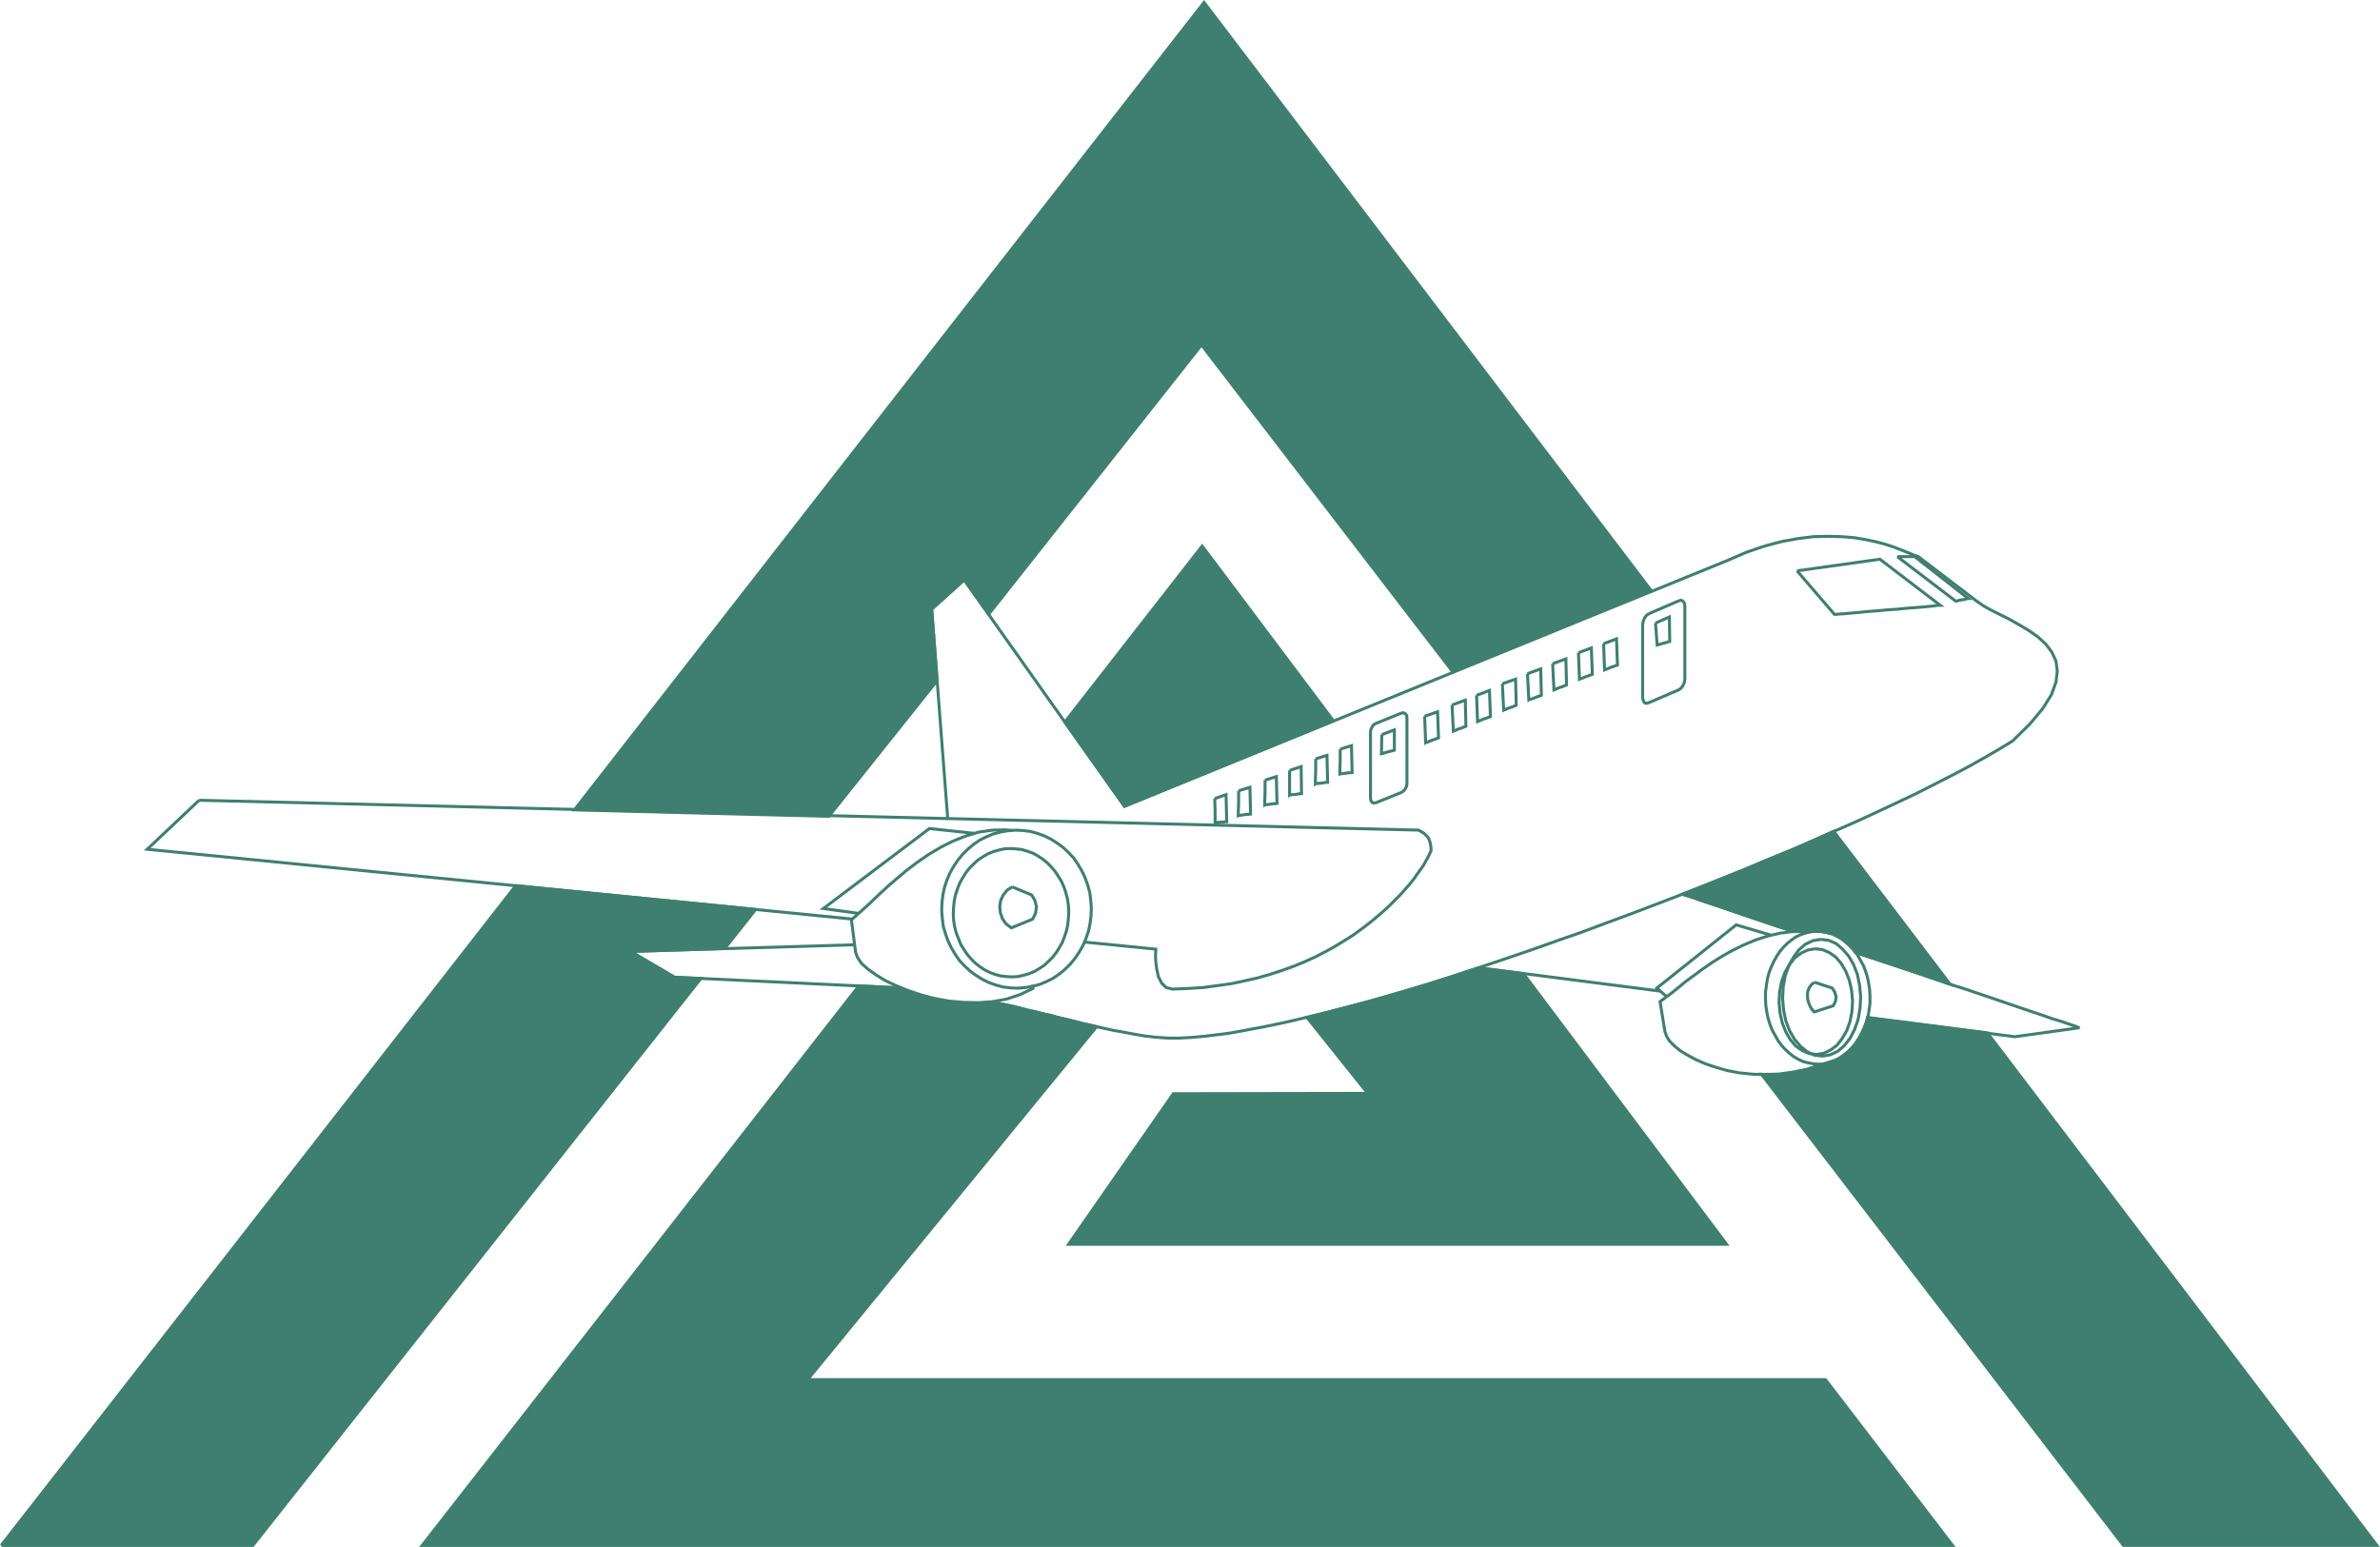 <?xml version="1.0" encoding="UTF-8" standalone="no"?> <svg xmlns:dc="http://purl.org/dc/elements/1.1/" xmlns:cc="http://creativecommons.org/ns#" xmlns:rdf="http://www.w3.org/1999/02/22-rdf-syntax-ns#" xmlns:svg="http://www.w3.org/2000/svg" xmlns="http://www.w3.org/2000/svg" xmlns:sodipodi="http://sodipodi.sourceforge.net/DTD/sodipodi-0.dtd" xmlns:inkscape="http://www.inkscape.org/namespaces/inkscape" viewBox="0 0 795.103 516.81" width="8.282in" height="5.383in" version="1.1" id="svg12463" sodipodi:docname="AAC Original Logo.svg" inkscape:version="1.0.1 (3bc2e813f5, 2020-09-07)"><defs id="defs12357"><marker id="DistanceX" orient="auto" refX="0" refY="0" style="overflow:visible"><path d="M 3,-3 -3,3 M 0,-5 V 5" style="stroke:#000000;stroke-width:0.5" id="path12345"></path></marker><pattern id="Hatch" patternUnits="userSpaceOnUse" width="8" height="8" x="0" y="0"><path d="M8 4 l-4,4" stroke="#000000" stroke-width="0.25" id="path12348"></path><path d="M6 2 l-4,4" stroke="#000000" stroke-width="0.25" id="path12350"></path><path d="M4 0 l-4,4" stroke="#000000" stroke-width="0.25" id="path12352"></path></pattern><symbol id="*MODEL_SPACE"></symbol><symbol id="*Paper_Space"></symbol></defs><g inkscape:groupmode="layer" inkscape:label="0" id="g12457" transform="translate(0.394,-606.21)"><path d="m 401.85,607.029 -210.236,269.612 85.045,2.082 36.015,-45.136 -1.834,-23.917 10.886,-9.811 8.188,11.525 71.086,-89.955 84.06,109.39 66.362,-27.057 z m -0.626,181.618 -45.87,58.805 19.919,28.129 69.8,-28.554 z M 252.043,910.067 171.877,902.131 0,1122.52 h 84.078 l 149.656,-189.4 -8.833,-0.43 -14.651,-8.616 31.454,-0.973 z m 113.903,39.152 -0.683,-0.171 -1.939,-0.431 -1.939,-0.431 -2.047,-0.538 -2.154,-0.538 -2.262,-0.538 -2.262,-0.538 -2.37,-0.646 -2.478,-0.538 -2.478,-0.646 -2.478,-0.538 -2.478,-0.646 -2.585,-0.646 -2.585,-0.538 -2.585,-0.538 -1.677,-0.419 -4.57,0.312 -4.955,-0.107 -4.848,-0.43 -4.74,-0.861 -4.524,-1.184 -4.417,-1.508 -2.007,-0.813 -14.377,-0.68 -145.859,186.915 H 651.927 l -42.468,-55.399 H 269.404 Z m 142.614,-17.709 -15.008,-1.93 -9.866,3.238 -6.786,2.155 -6.463,1.94 -6.248,1.832 -6.032,1.724 -5.601,1.509 -5.386,1.401 -4.955,1.293 -5.965,1.459 20.294,25.362 -64.956,0.115 -35.004,50.31 h 219.85 z m 103.675,-47.516 -6.653,2.98 -7.432,3.232 -7.648,3.125 -7.648,3.232 -7.756,3.125 -7.863,3.125 -5.17,1.984 -0.431,0.171 2.909,0.861 3.663,1.292 4.201,1.4 4.74,1.615 5.063,1.723 5.386,1.831 5.709,1.938 5.697,1.831 3.674,-4.1e-4 1.418,0.101 0.526,-0.132 1.724,-0.108 1.831,0.108 1.724,0.323 1.724,0.431 1.616,0.754 1.508,0.862 1.508,1.185 1.293,1.185 1.293,1.4 0.593,0.808 5.332,1.777 6.464,2.154 6.464,2.154 6.356,2.154 7.002,2.369 z m 51.404,67.41 -40.048,-5.149 -0.444,1.687 -0.754,1.939 -0.862,1.831 -0.969,1.724 -1.077,1.616 -1.185,1.401 -1.293,1.293 -1.508,1.185 -1.4,0.97 -1.616,0.754 -1.723,0.539 -2.113,0.529 -5.416,1.715 -4.74,0.97 -4.632,0.647 -4.524,0.108 -1.272,-0.062 120.935,157.42 h 84.701 z" style="fill:#3f7f6f" id="path12359"></path><path d="M 284.318,913.261 48.772,889.944 66.113,873.569" style="fill:none;stroke:#3f7f6f" id="path12361"></path><path d="m 0,1122.52 171.898,-220.417 80.145,7.962 -10.34,13.035 -31.454,0.973 14.651,8.616 8.833,0.43 -149.656,189.4 H 0" style="fill:none;stroke:#3f7f6f" id="path12363"></path><path d="m 604.095,917.56 0.526,-0.132 1.724,-0.108 1.831,0.108 1.724,0.323 1.724,0.431 1.616,0.754 1.508,0.862 1.508,1.185 1.293,1.185 1.293,1.4 0.593,0.808 5.332,1.777 6.464,2.154 6.464,2.154 6.356,2.154 7.002,2.369 v 0 l -38.859,-51.045 -6.712,3.006 -7.432,3.232 -7.648,3.125 -7.648,3.232 -7.756,3.125 -13.362,5.31" style="fill:none;stroke:#3f7f6f" id="path12365"></path><path d="m 337.033,889.697 1.939,0.108 1.939,0.215 1.831,0.538 1.831,0.646 1.616,0.862 1.616,1.077 1.508,1.185 1.401,1.4 1.293,1.508 1.077,1.616 1.077,1.723 0.862,1.939 0.647,1.939 0.539,2.047 0.323,2.154 0.108,2.154 -0.107,2.154 -0.215,2.154 -0.431,2.047 -0.646,1.939 -0.754,1.939 -0.969,1.724 -1.077,1.724 -1.185,1.508 -1.4,1.401 -1.4,1.293 -1.616,1.077 -1.616,0.97 -1.831,0.754 -1.831,0.539 -1.939,0.431 -1.939,0.108 -1.939,-0.107 -1.939,-0.215 -1.831,-0.538 -1.724,-0.646 -1.724,-0.862 -1.616,-1.077 -1.508,-1.185 -1.401,-1.4 -1.293,-1.508 -1.077,-1.616 -1.077,-1.723 -0.754,-1.939 -0.754,-1.939 -0.539,-2.047 -0.323,-2.154 -0.108,-2.154 0.107,-2.154 0.215,-2.154 0.431,-2.047 0.646,-1.939 0.754,-1.939 0.969,-1.724 1.077,-1.724 1.185,-1.508 1.4,-1.401 1.4,-1.293 1.616,-1.077 1.616,-0.97 1.831,-0.754 1.831,-0.539 1.939,-0.431 1.939,-0.108" style="fill:none;stroke:#3f7f6f" id="path12367"></path><path d="m 344.579,935.154 0.108,1.293 -4.309,2.047 -4.524,1.509 -4.74,0.862 -4.74,0.324 -4.955,-0.107 -4.848,-0.43 -4.74,-0.861 -4.524,-1.184 -4.417,-1.508 -3.986,-1.615 -3.663,-1.723 -3.124,-1.939 -2.693,-1.939 -2.047,-1.831 -1.293,-1.939 -0.647,-1.723 -1.402,-10.88 1.831,-1.616 2.154,-1.939 2.477,-2.262 2.693,-2.586 2.908,-2.693 3.124,-2.693 3.339,-2.801 3.554,-2.693 3.77,-2.586 3.985,-2.37 4.093,-2.047 4.309,-1.724 4.309,-1.293 4.524,-0.647 4.632,-0.108 1.831,0.215 v 0" style="fill:none;stroke:#3f7f6f" id="path12369"></path><path d="m 286.407,911.354 -11.742,-1.615 35.437,-26.719 15.081,1.614 v 0" style="fill:none;stroke:#3f7f6f" id="path12371"></path><path d="m 337.789,902.515 -1.723,1.077 -1.292,1.616 -0.862,1.831 -0.323,2.047 0.216,2.047 0.647,1.939 1.185,1.723 1.831,1.4 7.109,-2.909 0.969,-1.939 0.323,-2.154 -0.539,-2.154 -1.077,-1.831 -6.464,-2.692" style="fill:none;stroke:#3f7f6f" id="path12373"></path><path d="m 338.756,883.556 2.585,0.107 2.478,0.323 2.37,0.646 2.37,0.862 2.155,1.077 2.047,1.292 2.047,1.508 1.724,1.616 1.724,1.831 1.401,2.047 1.293,2.154 1.077,2.262 0.862,2.37 0.754,2.585 0.323,2.585 0.216,2.693 -0.107,2.693 -0.323,2.585 -0.538,2.585 -0.862,2.478 -0.969,2.262 -1.292,2.262 -1.4,2.047 -1.508,1.831 -1.723,1.724 -1.939,1.616 -2.047,1.401 -2.154,1.077 -2.262,0.97 -2.37,0.647 -2.478,0.431 -2.585,0.216 -2.585,-0.107 -2.478,-0.323 -2.37,-0.646 -2.37,-0.862 -2.155,-1.077 -2.047,-1.292 -2.047,-1.508 -1.724,-1.616 -1.724,-1.831 -1.401,-2.047 -1.293,-2.154 -1.077,-2.262 -0.862,-2.37 -0.754,-2.585 -0.323,-2.585 -0.216,-2.693 0.107,-2.693 0.323,-2.585 0.538,-2.585 0.862,-2.478 0.969,-2.262 1.292,-2.262 1.4,-2.047 1.508,-1.831 1.723,-1.724 1.939,-1.616 2.047,-1.401 2.154,-1.077 2.262,-0.97 2.37,-0.647 2.478,-0.431 2.585,-0.216" style="fill:none;stroke:#3f7f6f" id="path12375"></path><path d="m 551.423,803.762 25.495,-10.395 6.248,-2.694 6.032,-2.047 5.709,-1.509 5.386,-0.97 5.171,-0.647 4.847,-0.108 4.417,0.107 4.201,0.323 3.878,0.646 3.555,0.754 3.232,0.861 2.909,0.969 2.478,0.969 2.155,0.862 1.831,0.754 1.508,0.538 19.499,14.863 2.155,1.508 2.693,1.508 3.016,1.508 3.232,1.615 3.232,1.831 3.232,1.939 2.909,2.046 2.586,2.37 2.047,2.693 1.401,3.016 0.431,3.339 -0.43,3.663 -1.508,4.201 -2.908,4.632 -4.308,5.171 -5.816,5.71 -4.416,2.694 -4.847,2.801 -5.17,2.909 -5.493,2.909 -5.924,3.017 -6.14,3.125 -6.355,3.017 -6.678,3.125 -7.002,3.232 -7.109,3.125 -7.217,3.232 -7.432,3.232 -7.648,3.125 -7.648,3.232 -7.756,3.125 -7.863,3.125 -7.863,3.017 -7.863,3.017 -7.971,3.017 -7.863,2.909 -7.756,2.909 -7.756,2.694 -7.54,2.694 -7.54,2.586 -7.325,2.478 -7.217,2.371 -6.894,2.263 -6.786,2.155 -6.463,1.94 -6.248,1.832 -6.032,1.724 -5.601,1.509 -5.386,1.401 -4.955,1.293 -4.847,1.185 -4.524,1.078 -4.201,0.97 -4.093,0.862 -3.77,0.754 -3.555,0.647 -3.339,0.647 -3.124,0.539 -3.016,0.431 -2.801,0.323 -2.585,0.323 -2.37,0.216 -2.37,0.216 -2.047,0.108 -2.047,0.108 -1.831,2e-4 -1.831,2.1e-4 -1.616,-0.108 -1.616,-0.108 -1.4,-0.108 -1.508,-0.215 -1.293,-0.108 -1.293,-0.215 -1.185,-0.215 -1.293,-0.215 -1.185,-0.215 -1.077,-0.215 -1.185,-0.215 -1.185,-0.215 -1.185,-0.215 -1.293,-0.215 -1.4,-0.323 -1.508,-0.323 -1.616,-0.323 -1.724,-0.431 -1.939,-0.431 -1.939,-0.431 -2.047,-0.538 -2.154,-0.538 -2.262,-0.538 -2.262,-0.538 -2.37,-0.646 -2.478,-0.538 -2.478,-0.646 -2.478,-0.538 -2.478,-0.646 -2.585,-0.646 -2.585,-0.538 -2.585,-0.538 -1.677,-0.419" style="fill:none;stroke:#3f7f6f" id="path12377"></path><path d="m 66.113,873.569 407.402,9.973 0.97,0.538 0.862,0.539 0.646,0.646 0.646,0.646 0.431,0.862 0.323,0.969 0.216,1.185 0.108,1.4 -0.431,0.97 -0.538,1.185 -0.754,1.293 -0.754,1.4 -0.969,1.4 -1.185,1.616 -1.185,1.724 -1.4,1.724 -1.508,1.724 -1.723,1.939 -1.831,1.831 -1.939,1.939 -2.154,1.939 -2.262,1.939 -2.37,1.939 -2.585,1.939 -2.693,1.939 -2.908,1.832 -3.016,1.832 -3.124,1.724 -3.339,1.724 -3.555,1.616 -3.662,1.508 -3.878,1.401 -3.986,1.293 -4.093,1.185 -4.309,0.97 -4.524,0.97 -4.632,0.647 -4.847,0.647 -5.063,0.324 -5.171,0.216 -2.154,-0.538 -1.508,-1.508 -1.077,-2.154 -0.539,-2.478 -0.323,-2.478 -0.108,-2.047 0.108,-1.616 -6e-5,-0.539 -23.84,-2.36" style="fill:none;stroke:#3f7f6f" id="path12379"></path><path d="m 610.665,961.066 1.723,-0.539 1.616,-0.754 1.4,-0.97 1.508,-1.185 1.292,-1.293 1.185,-1.401 1.077,-1.616 0.969,-1.724 0.862,-1.831 0.754,-1.939 0.444,-1.687 40.048,5.149 130.158,171.243 h -84.701 l -120.935,-157.42 1.272,0.062 4.524,-0.108 4.632,-0.647 4.74,-0.97 8.173,-2.589 v 0" style="fill:none;stroke:#3f7f6f" id="path12381"></path><path d="m 300.882,936.283 -14.364,-0.692 v 0 L 140.648,1122.52 H 651.927 l -42.468,-55.399 H 269.404 l 96.542,-117.902 -0.683,-0.171 -1.939,-0.431 -1.939,-0.431 -2.047,-0.538 -2.154,-0.538 -2.262,-0.538 -2.262,-0.538 -2.37,-0.646 -2.478,-0.538 -2.478,-0.646 -2.478,-0.538 -2.478,-0.646 -2.585,-0.646 -2.585,-0.538 -2.585,-0.538 -1.677,-0.419" style="fill:none;stroke:#3f7f6f" id="path12383"></path><path d="m 356.586,1021.918 35.004,-50.31 64.956,-0.115 -20.294,-25.362 5.965,-1.459 4.955,-1.293 5.386,-1.401 5.601,-1.509 6.032,-1.724 6.248,-1.832 6.463,-1.94 6.786,-2.155 9.866,-3.238 15.008,1.93 67.876,90.409 z" style="fill:none;stroke:#3f7f6f" id="path12385"></path><path d="m 300.885,936.285 -75.984,-3.595 -14.651,-8.616 74.862,-2.225" style="fill:none;stroke:#3f7f6f" id="path12387"></path><path d="m 556.467,939.224 -3.34,-2.908 26.497,-21.116 11.634,3.446 v 0" style="fill:none;stroke:#3f7f6f" id="path12389"></path><path d="m 608.068,962.055 v 0 l -4.74,1.509 -4.74,0.97 -4.632,0.647 -4.524,0.108 -4.417,-0.215 -4.309,-0.43 -3.986,-0.754 -3.77,-1.077 -3.555,-1.185 -3.232,-1.4 -2.801,-1.508 -2.478,-1.508 -1.939,-1.616 -1.616,-1.616 -0.97,-1.616 -0.539,-1.508 -1.617,-10.018 1.723,-1.293 2.047,-1.508 2.262,-1.832 2.477,-2.047 2.801,-2.047 2.908,-2.155 3.124,-2.155 3.447,-2.155 3.447,-1.939 3.77,-1.832 3.878,-1.616 3.986,-1.293 4.093,-0.97 4.201,-0.539 4.309,-4.8e-4 1.508,0.108 v 0" style="fill:none;stroke:#3f7f6f" id="path12391"></path><path d="m 561.532,904.938 2.909,0.861 3.663,1.292 4.201,1.4 4.74,1.615 5.063,1.723 5.386,1.831 5.709,1.938 5.792,1.861" style="fill:none;stroke:#3f7f6f" id="path12393"></path><path d="m 561.634,904.968 2.909,0.861 3.663,1.292 4.201,1.4 4.74,1.615 5.063,1.723 5.386,1.831 5.709,1.938 5.697,1.831" style="fill:none;stroke:#3f7f6f" id="path12395"></path><path d="m 493.597,929.586 v 0" style="fill:none;stroke:#3f7f6f" id="path12397"></path><path d="m 554.312,937.347 -60.755,-7.811 v 0" style="fill:none;stroke:#3f7f6f" id="path12399"></path><path d="m 606.447,917.351 1.831,0.108 1.724,0.323 1.724,0.431 1.616,0.754 1.508,0.862 1.508,1.185 1.293,1.185 1.293,1.4 1.185,1.616 0.97,1.723 0.97,1.723 0.754,1.939 0.647,2.047 0.431,2.154 0.323,2.154 0.108,2.262 2.5e-4,2.262 -0.323,2.262 -0.323,2.154 -0.538,2.047 -0.754,1.939 -0.862,1.831 -0.969,1.724 -1.077,1.616 -1.185,1.401 -1.293,1.293 -1.508,1.185 -1.4,0.97 -1.616,0.754 -1.723,0.539 -1.723,0.431 -1.724,0.108 -1.831,-0.108 -1.724,-0.323 -1.724,-0.431 -1.616,-0.754 -1.508,-0.862 -1.508,-1.185 -1.293,-1.185 -1.293,-1.4 -1.185,-1.616 -0.97,-1.723 -0.97,-1.723 -0.754,-1.939 -0.647,-2.047 -0.431,-2.154 -0.323,-2.154 -0.108,-2.262 -2.5e-4,-2.262 0.323,-2.262 0.323,-2.154 0.538,-2.047 0.754,-1.939 0.862,-1.831 0.969,-1.724 1.077,-1.616 1.185,-1.401 1.293,-1.293 1.508,-1.185 1.4,-0.97 1.616,-0.754 1.723,-0.539 1.723,-0.431 1.724,-0.108" style="fill:none;stroke:#3f7f6f" id="path12401"></path><path d="m 607.848,920.044 2.693,0.323 2.478,1.077 2.155,1.831 2.047,2.37 1.616,2.801 1.293,3.339 0.754,3.662 0.324,3.878 -0.215,3.878 -0.646,3.663 -1.185,3.339 -1.508,2.909 -1.939,2.478 -2.154,1.831 -2.477,1.185 -2.585,0.431 -2.693,-0.323 -2.37,-1.077 -2.262,-1.831 -2.047,-2.37 -1.616,-2.801 -1.293,-3.339 -0.754,-3.662 -0.324,-3.878 0.215,-3.878 0.646,-3.663 1.185,-3.339 1.615,-2.909 1.831,-2.478 2.154,-1.831 2.477,-1.185 2.585,-0.431" style="fill:none;stroke:#3f7f6f" id="path12403"></path><path d="m 606.017,923.168 2.478,0.323 2.262,0.969 2.155,1.508 1.831,2.154 1.508,2.585 1.185,3.016 0.754,3.339 0.324,3.555 -0.215,3.555 -0.646,3.339 -1.077,3.016 -1.508,2.585 -1.723,2.262 -2.154,1.616 -2.262,1.077 -2.478,0.431 -2.478,-0.323 -2.262,-0.969 -2.155,-1.508 -1.831,-2.154 -1.508,-2.585 -1.185,-3.016 -0.754,-3.339 -0.324,-3.555 0.215,-3.555 0.646,-3.339 1.077,-3.016 1.508,-2.585 1.723,-2.262 2.154,-1.616 2.262,-1.077 2.478,-0.431" style="fill:none;stroke:#3f7f6f" id="path12405"></path><path d="m 605.803,934.371 -0.969,0.754 -0.754,0.97 -0.538,1.293 -0.108,1.293 0.108,1.508 0.431,1.4 0.646,1.4 1.077,1.293 6.355,-2.047 0.754,-1.508 0.215,-1.508 -0.431,-1.508 -0.862,-1.4 -5.925,-1.938" style="fill:none;stroke:#3f7f6f" id="path12407"></path><path d="m 619.536,924.405 5.332,1.777 6.464,2.154 6.464,2.154 6.356,2.154 6.248,2.154 6.033,1.938 5.709,1.938 5.386,1.831 5.063,1.723 4.74,1.615 4.201,1.4 3.663,1.292 3.232,0.969 2.478,0.861 1.939,0.646 1.077,0.431 0.431,0.108 -21.652,3.019 -49.108,-6.314" style="fill:none;stroke:#3f7f6f" id="path12409"></path><path d="m 445.073,847.027 -43.849,-58.38 -45.883,58.821 19.932,28.113 z" style="fill:none;stroke:#3f7f6f" id="path12411"></path><path d="m 316.242,880.112 -5.394,-70.341 10.879,-9.804 53.546,75.614 109.788,-44.762" style="fill:none;stroke:#3f7f6f" id="path12413"></path><path d="m 191.501,876.786 210.349,-269.757 149.573,196.733 -66.362,27.057 -84.06,-109.39 -71.086,89.955 -8.188,-11.525 -10.879,9.804 1.834,23.914 -36.189,45.355 z" style="fill:none;stroke:#3f7f6f" id="path12415"></path><path d="m 518.321,827.952 4.416,-1.616 0.216,8.725 -0.215,0.108 -0.431,0.108 -0.646,0.323 -0.754,0.216 -0.862,0.323 -0.646,0.323 -0.431,0.108 -0.215,0.108 -0.432,-8.725" style="fill:none;stroke:#3f7f6f" id="path12417"></path><path d="m 535.34,821.272 4.309,-1.616 0.324,8.725 -0.215,0.108 -0.431,0.108 -0.754,0.323 -0.754,0.216 -0.754,0.323 -0.754,0.323 -0.431,0.108 -0.215,0.108 -0.324,-8.725" style="fill:none;stroke:#3f7f6f" id="path12419"></path><path d="m 552.683,814.375 4.632,-2.047 0.109,8.187 -4.201,1.185 -0.539,-7.325" style="fill:none;stroke:#3f7f6f" id="path12421"></path><path d="m 526.939,824.289 4.309,-1.616 0.324,8.833 -0.215,0.108 -0.431,0.108 -0.754,0.323 -0.754,0.216 -0.754,0.323 -0.754,0.323 -0.431,0.108 -0.215,0.108 -0.324,-8.833" style="fill:none;stroke:#3f7f6f" id="path12423"></path><path d="m 509.919,831.292 4.416,-1.616 0.216,8.833 -0.215,0.108 -0.431,0.108 -0.646,0.216 -0.754,0.323 -0.862,0.323 -0.646,0.216 -0.431,0.108 -0.215,0.108 -0.432,-8.725" style="fill:none;stroke:#3f7f6f" id="path12425"></path><path d="m 501.518,834.633 4.416,-1.509 0.216,8.725 -0.215,0.108 -0.431,0.108 -0.646,0.323 -0.754,0.216 -0.862,0.323 -0.646,0.323 -0.431,0.108 -0.215,0.108 -0.432,-8.833" style="fill:none;stroke:#3f7f6f" id="path12427"></path><path d="m 550.42,811.252 10.018,-4.31 0.754,-0.216 0.646,0.323 0.431,0.539 0.216,0.969 0.003,24.668 -0.215,1.077 -0.431,0.97 -0.646,0.862 -0.754,0.539 -10.018,4.31 -0.754,0.216 -0.646,-0.215 -0.431,-0.646 -0.216,-0.969 -0.003,-24.56 0.215,-1.077 0.431,-1.077 0.646,-0.862 0.754,-0.539" style="fill:none;stroke:#3f7f6f" id="path12429"></path><path d="m 484.714,841.744 4.416,-1.616 0.216,8.725 -0.215,0.108 -0.431,0.108 -0.646,0.323 -0.754,0.216 -0.862,0.323 -0.646,0.323 -0.431,0.108 -0.215,0.108 -0.432,-8.725" style="fill:none;stroke:#3f7f6f" id="path12431"></path><path d="m 475.558,845.515 4.309,-1.509 0.324,8.725 -0.215,0.108 -0.431,0.108 -0.754,0.323 -0.754,0.216 -0.754,0.323 -0.754,0.323 -0.431,0.108 -0.215,0.108 -0.324,-8.833" style="fill:none;stroke:#3f7f6f" id="path12433"></path><path d="m 405.435,872.992 3.77,-1.293 0.216,9.049 -0.108,10e-6 -0.431,5e-5 -0.646,0.108 -0.646,8e-5 -0.646,0.108 -0.646,7e-5 -0.539,0.108 -0.215,3e-5 -1.5e-4,-1.4 -3.3e-4,-2.908 -0.108,-2.801 -1.1e-4,-0.969" style="fill:none;stroke:#3f7f6f" id="path12435"></path><path d="m 447.336,856.506 3.77,-1.185 0.216,8.941 -0.108,10e-6 -0.431,0.108 -0.646,7e-5 -0.646,0.108 -0.754,0.108 -0.646,0.108 -0.539,6e-5 -0.323,0.108 -1.6e-4,-1.4 0.107,-3.016 -3.3e-4,-2.908 -1.1e-4,-0.969" style="fill:none;stroke:#3f7f6f" id="path12437"></path><path d="m 422.238,866.85 3.77,-1.185 0.216,8.941 -0.215,2e-5 -0.431,0.108 -0.539,6e-5 -0.754,0.108 -0.754,0.108 -0.646,0.108 -0.539,6e-5 -0.215,0.108 -1.6e-4,-1.4 0.107,-3.016 -3.2e-4,-2.908 -1.1e-4,-0.969" style="fill:none;stroke:#3f7f6f" id="path12439"></path><path d="m 413.406,870.406 3.77,-1.185 0.216,8.941 -0.215,3e-5 -0.431,0.108 -0.539,6e-5 -0.754,0.108 -0.754,0.108 -0.646,0.108 -0.539,6e-5 -0.215,0.108 -1.6e-4,-1.4 0.107,-3.016 -3.3e-4,-2.908 -1.1e-4,-0.97" style="fill:none;stroke:#3f7f6f" id="path12441"></path><path d="m 439.15,859.739 3.77,-1.185 0.216,9.049 -0.215,3e-5 -0.431,5e-5 -0.539,0.108 -0.754,0.108 -0.754,0.108 -0.646,7e-5 -0.539,0.108 -0.215,0.108 -1.5e-4,-1.4 0.107,-3.016 -3.2e-4,-2.908 -1.2e-4,-1.077" style="fill:none;stroke:#3f7f6f" id="path12443"></path><path d="m 430.425,863.618 3.878,-1.293 0.109,9.049 -0.108,1e-5 -0.431,5e-5 -0.646,0.108 -0.646,0.108 -0.754,0.108 -0.646,7e-5 -0.539,0.108 -0.215,0.108 -1.5e-4,-1.4 -3.4e-4,-3.016 -3.2e-4,-2.908 -1.1e-4,-0.969" style="fill:none;stroke:#3f7f6f" id="path12445"></path><path d="m 459.292,847.887 8.51,-3.448 0.646,-0.108 0.646,0.323 0.431,0.539 0.108,0.862 0.002,21.867 -0.108,0.97 -0.431,0.862 -0.646,0.754 -0.646,0.431 -8.51,3.448 -0.754,0.108 -0.539,-0.215 -0.431,-0.646 -0.108,-0.754 -0.002,-21.975 0.108,-0.97 0.431,-0.862 0.539,-0.754 0.754,-0.431" style="fill:none;stroke:#3f7f6f" id="path12447"></path><path d="m 461.232,851.657 4.201,-1.616 7.6e-4,6.786 -4.309,1.185 0.107,-6.356" style="fill:none;stroke:#3f7f6f" id="path12449"></path><path d="m 492.9,838.512 4.309,-1.616 0.324,8.725 -0.215,0.108 -0.431,0.108 -0.754,0.323 -0.754,0.216 -0.754,0.323 -0.754,0.323 -0.431,0.108 -0.215,0.108 -0.324,-8.725" style="fill:none;stroke:#3f7f6f" id="path12451"></path><path d="m 633.471,792.176 5.817,-6.5e-4 17.883,14.002 -0.215,3e-5 -0.431,0.108 -0.646,0.216 -0.754,0.108 -0.862,0.108 -0.646,0.216 -0.431,0.108 -0.215,2e-5 -19.499,-14.863" style="fill:none;stroke:#3f7f6f" id="path12453"></path><path d="m 599.97,796.919 27.684,-3.881 20.146,15.402 -0.431,4e-5 -1.077,0.108 -1.724,0.216 -2.262,0.216 -2.693,0.216 -3.016,0.216 -3.124,0.324 -3.339,0.216 -3.339,0.324 -3.124,0.216 -3.016,0.324 -2.693,0.216 -2.262,0.216 -1.724,0.108 -1.077,0.108 -0.431,4e-5 -12.497,-14.541" style="fill:none;stroke:#3f7f6f" id="path12455"></path></g><g inkscape:groupmode="layer" inkscape:label="Objects" id="g12459" transform="translate(0.394,-606.21)"></g><desc id="desc12461">aaclogo.dxf - scale = 221.404016, origin = (13.949029, -0.221508), method = auto</desc></svg> 